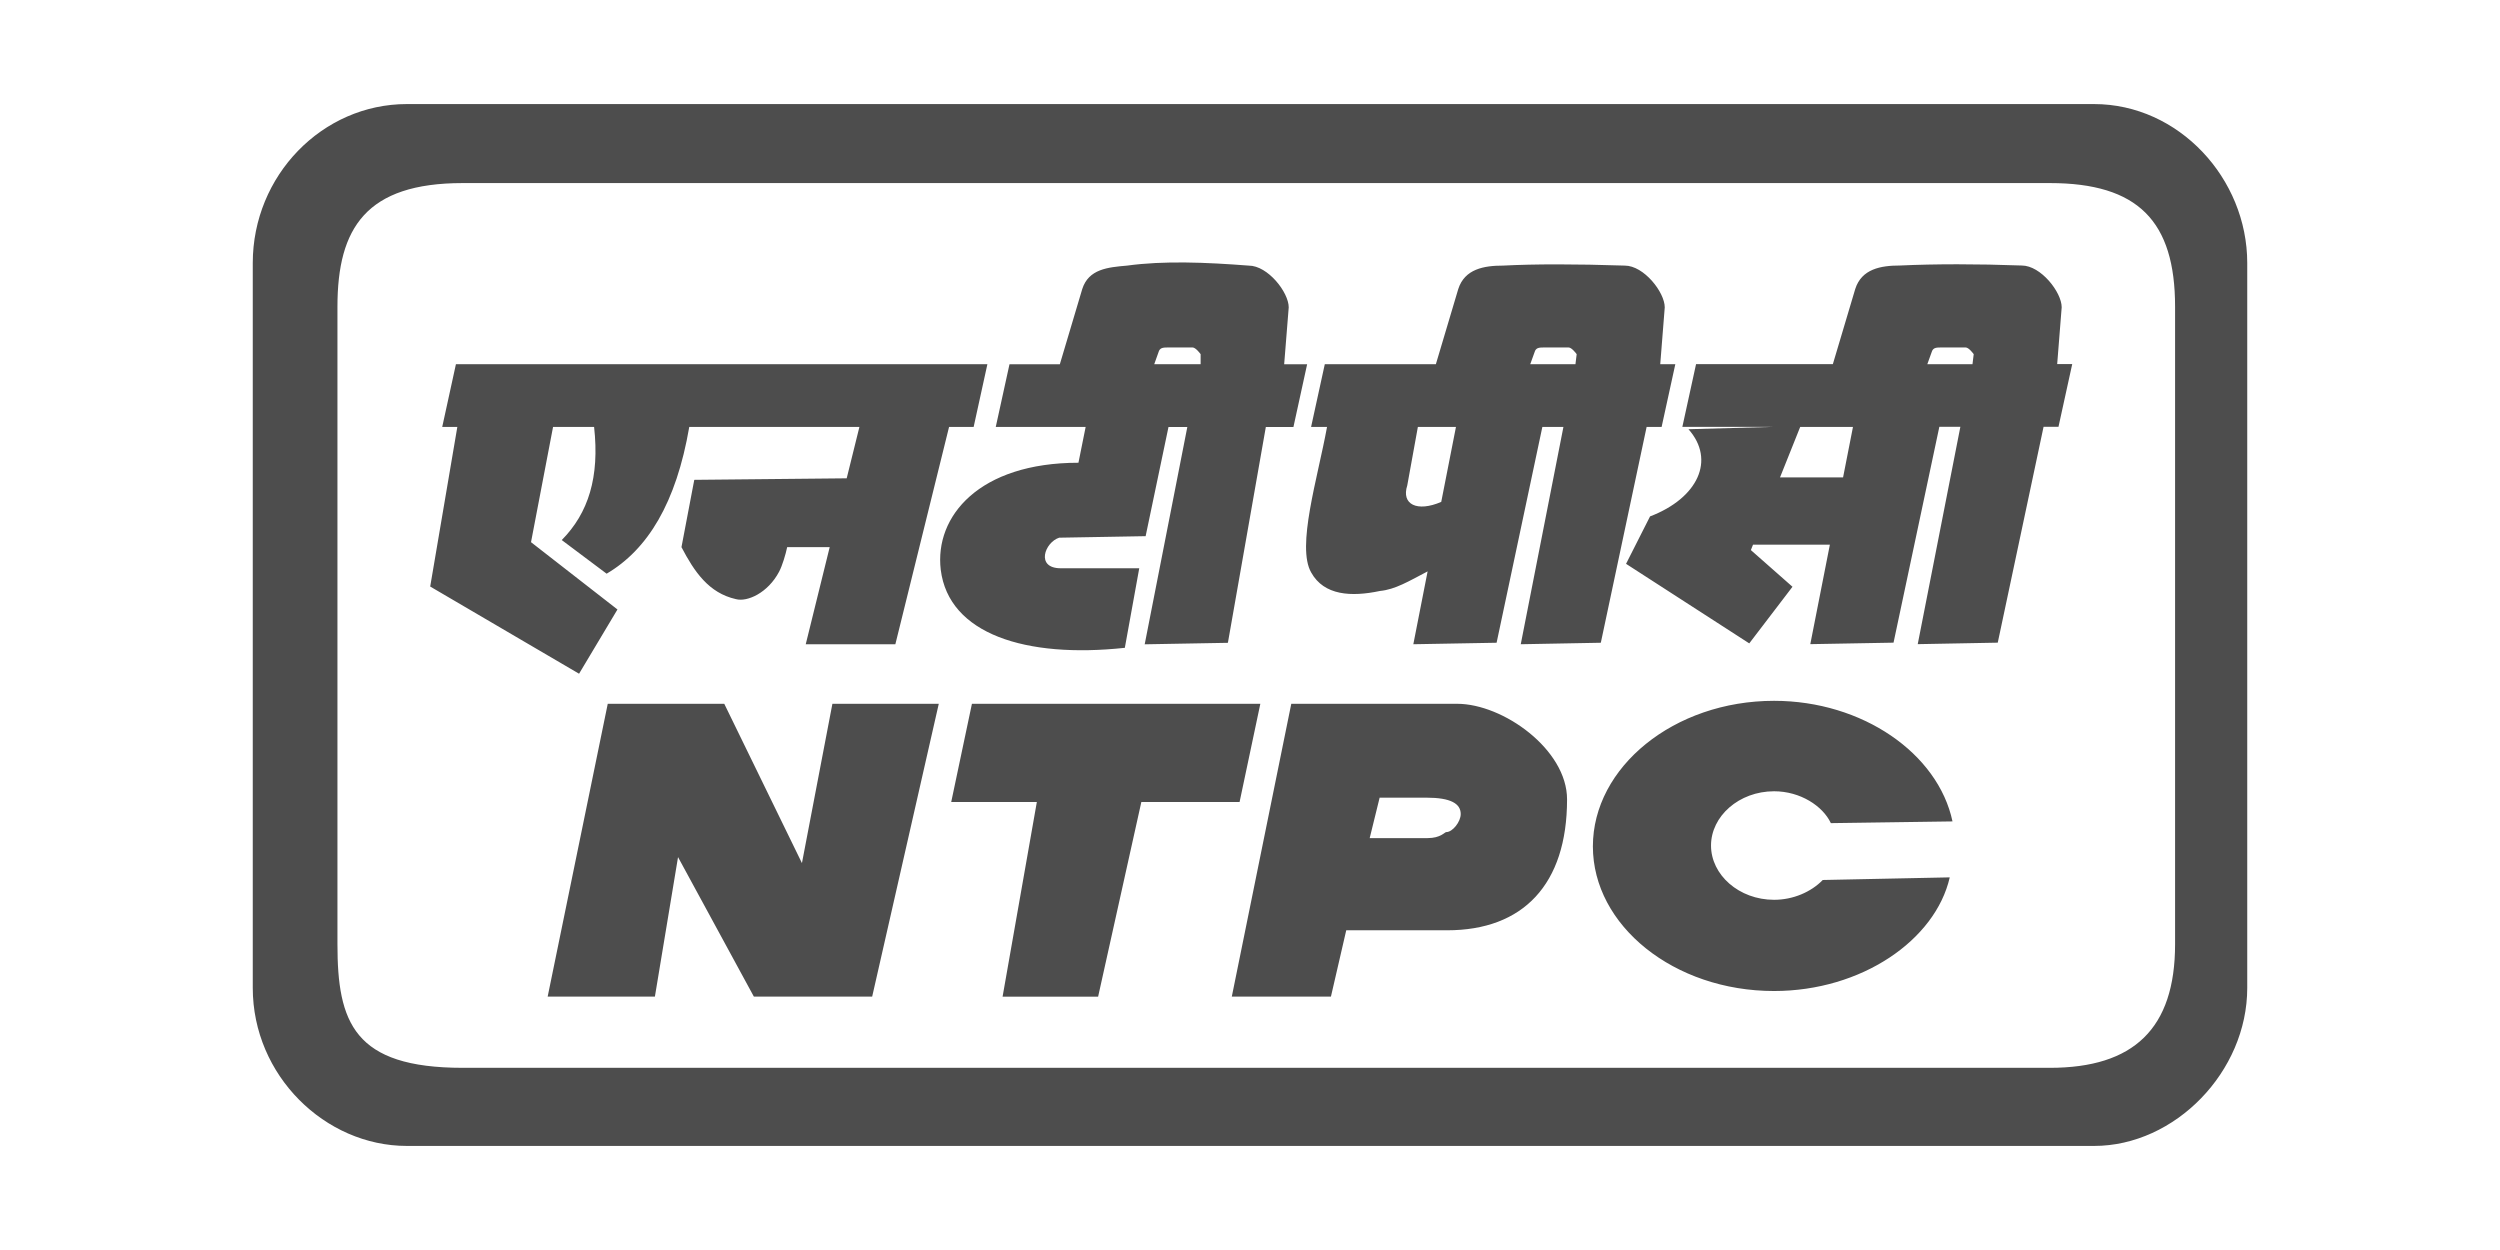 <?xml version="1.0" encoding="UTF-8" standalone="no"?>
<!-- Created with Inkscape (http://www.inkscape.org/) -->

<svg
   xmlns:dc="http://purl.org/dc/elements/1.1/"
   xmlns:cc="http://creativecommons.org/ns#"
   xmlns:rdf="http://www.w3.org/1999/02/22-rdf-syntax-ns#"
   xmlns:svg="http://www.w3.org/2000/svg"
   xmlns="http://www.w3.org/2000/svg"
   xmlns:sodipodi="http://sodipodi.sourceforge.net/DTD/sodipodi-0.dtd"
   xmlns:inkscape="http://www.inkscape.org/namespaces/inkscape"
   id="svg2"
   version="1.1"
   inkscape:version="0.48.4 r9939"
   width="300"
   height="150"
   sodipodi:docname="NTPC-logo-b.svg">
  <defs
     id="defs6" />
  <sodipodi:namedview
     pagecolor="#ffffff"
     bordercolor="#666666"
     borderopacity="1"
     objecttolerance="10"
     gridtolerance="10"
     guidetolerance="10"
     inkscape:pageopacity="0"
     inkscape:pageshadow="2"
     inkscape:window-width="1366"
     inkscape:window-height="705"
     id="namedview4"
     showgrid="false"
     inkscape:zoom="1.9344262"
     inkscape:cx="137.37482"
     inkscape:cy="78.833587"
     inkscape:window-x="-8"
     inkscape:window-y="-8"
     inkscape:window-maximized="1"
     inkscape:current-layer="svg2"
     fit-margin-top="0"
     fit-margin-left="0"
     fit-margin-right="0"
     fit-margin-bottom="0" />
  <path
     style="fill:#4d4d4d;fill-rule:evenodd"
     inkscape:connector-curvature="0"
     clip-rule="evenodd"
     d="M 55.528,21.969 H 245.975 c 10.599,0 15.034,4.576 15.034,14.832 v 76.506 c 0,10.148 -4.98,14.832 -15.034,14.832 H 55.528 c -13.085,0 -15.034,-5.464 -15.034,-14.832 V 36.801 c 0,-9.476 3.463,-14.832 15.034,-14.832 m 82.98,21.734 0.573,-1.602 c 0.193,-0.404 0.578,-0.404 1.151,-0.404 h 2.885 c 0.381,0 0.958,0.803 0.958,0.803 v 1.203 h -5.567 z m 15.593,0 0.545,-6.817 c 0,-1.804 -2.499,-5.013 -4.802,-5.013 -5.187,-0.399 -10.181,-0.601 -14.597,0 -2.302,0.202 -4.609,0.404 -5.379,2.814 l -2.687,9.021 h -6.042 l -1.649,7.527 h 10.787 l -0.864,4.294 c -11.905,0 -17.289,6.422 -16.524,12.845 0.963,7.71 10.181,10.646 22.091,9.364 l 1.729,-9.547 h -9.415 c -3.068,0 -1.917,-3.12 -0.193,-3.669 l 10.374,-0.183 2.744,-13.103 h 2.26 l -5.116,26.08 9.984,-0.179 4.553,-25.901 h 3.312 l 1.644,-7.527 h -2.753 z m 29.528,0 0.578,-1.602 c 0.193,-0.404 0.578,-0.404 1.151,-0.404 h 2.88 c 0.385,0 0.963,0.803 0.963,0.803 l -0.146,1.203 H 183.63 z m 47.649,0 0.578,-1.602 c 0.193,-0.404 0.573,-0.404 1.151,-0.404 h 2.88 c 0.385,0 0.958,0.803 0.958,0.803 l -0.146,1.203 h -5.422 z m -58.328,16.524 c -2.889,1.25 -4.82,0.315 -4.078,-1.978 l 1.273,-7.019 h 4.571 l -1.767,8.997 z m -13.705,-8.997 c -1.128,6.159 -3.698,14.391 -1.898,17.477 1.536,2.758 4.802,2.941 8.259,2.208 1.809,-0.174 3.439,-1.16 5.708,-2.349 l -1.715,8.743 9.993,-0.179 5.492,-25.901 h 2.528 l -5.121,26.08 9.608,-0.179 5.497,-25.901 h 1.799 l 1.644,-7.527 h -1.809 l 0.54,-6.817 c 0,-1.804 -2.495,-5.013 -4.802,-5.013 -5.953,-0.197 -10.754,-0.197 -14.593,0 -2.302,0 -4.609,0.404 -5.384,2.814 l -2.687,9.021 h -13.329 l -1.644,7.527 h 1.912 z M 219.585,65.362 h -9.223 l -0.258,0.648 4.994,4.402 -5.187,6.794 -14.785,-9.547 2.88,-5.69 c 5.765,-2.203 7.874,-6.789 4.609,-10.463 l 10.228,-0.282 h -10.961 l 1.644,-7.527 h 16.416 l 2.687,-9.021 c 0.77,-2.41 3.073,-2.814 5.379,-2.814 4.224,-0.197 9.223,-0.197 14.597,0 2.302,0 4.797,3.214 4.797,5.013 l -0.54,6.817 h 1.804 l -1.649,7.527 h -1.79 l -5.497,25.901 -9.603,0.179 5.116,-26.08 h -2.523 l -5.497,25.901 -9.988,0.179 2.349,-11.938 z m -5.986,-8.072 h 7.569 l 1.189,-6.061 h -6.333 l -2.424,6.061 z M 116.633,84.455 h 34.607 l -2.49,11.783 h -11.788 l -5.187,23.36 h -11.464 l 4.111,-23.36 h -10.275 l 2.485,-11.783 z m 48.923,11.266 -1.193,4.853 h 6.925 c 1.621,0 2.058,-0.724 2.269,-0.724 0.756,0 1.729,-1.24 1.729,-2.166 0,-1.245 -1.189,-1.964 -4.111,-1.964 h -5.619 z M 154.952,84.455 h 19.902 c 5.516,0 13.193,5.478 13.193,11.468 0,10.237 -5.3,15.711 -14.381,15.711 h -12.117 l -1.837,7.959 h -11.896 l 7.137,-35.138 z m -82.022,0 h 13.982 l 9.321,19.117 3.655,-19.117 h 12.765 l -7.992,35.138 H 90.464 l -9.1,-16.74 -2.777,16.74 H 65.719 L 72.93,84.455 z M 233.971,105.282 c -1.729,7.545 -10.599,13.639 -21.086,13.639 -12.009,0 -21.739,-7.851 -21.739,-17.355 0,-9.505 9.73,-17.468 21.739,-17.468 10.599,0 19.681,6.305 21.415,14.471 l -14.597,0.207 c -0.973,-2.067 -3.674,-3.824 -6.812,-3.824 -4.219,0 -7.569,3.002 -7.569,6.512 0,3.514 3.35,6.512 7.569,6.512 2.269,0 4.43,-0.926 5.84,-2.377 l 15.241,-0.315 z M 54.88,51.229 51.624,70.384 69.487,80.847 74.095,73.137 63.722,65.061 66.367,51.229 h 4.924 c 0.672,6.037 -0.686,10.341 -3.881,13.578 l 5.384,4.036 c 4.924,-2.894 8.349,-8.48 9.918,-17.614 h 20.418 l -1.527,6.169 -18.29,0.183 -1.536,8.076 c 1.536,2.936 3.265,5.506 6.535,6.239 1.344,0.366 3.838,-0.733 5.187,-3.303 0.385,-0.733 0.766,-2.02 0.963,-2.936 h 5.102 l -2.875,11.652 h 10.754 l 6.446,-26.08 h 2.95 l 1.649,-7.527 H 54.711 l -1.644,7.527 h 1.813 z M 48.824,12.488 H 251.28 c 10.167,0 18.389,8.922 18.389,19.07 v 86.997 c 0,10.04 -8.654,18.957 -18.389,18.957 H 48.824 c -9.843,0 -18.492,-8.476 -18.492,-18.957 V 31.558 c 0,-10.477 8.33,-19.07 18.492,-19.07 z"
     id="path236" />
</svg>
